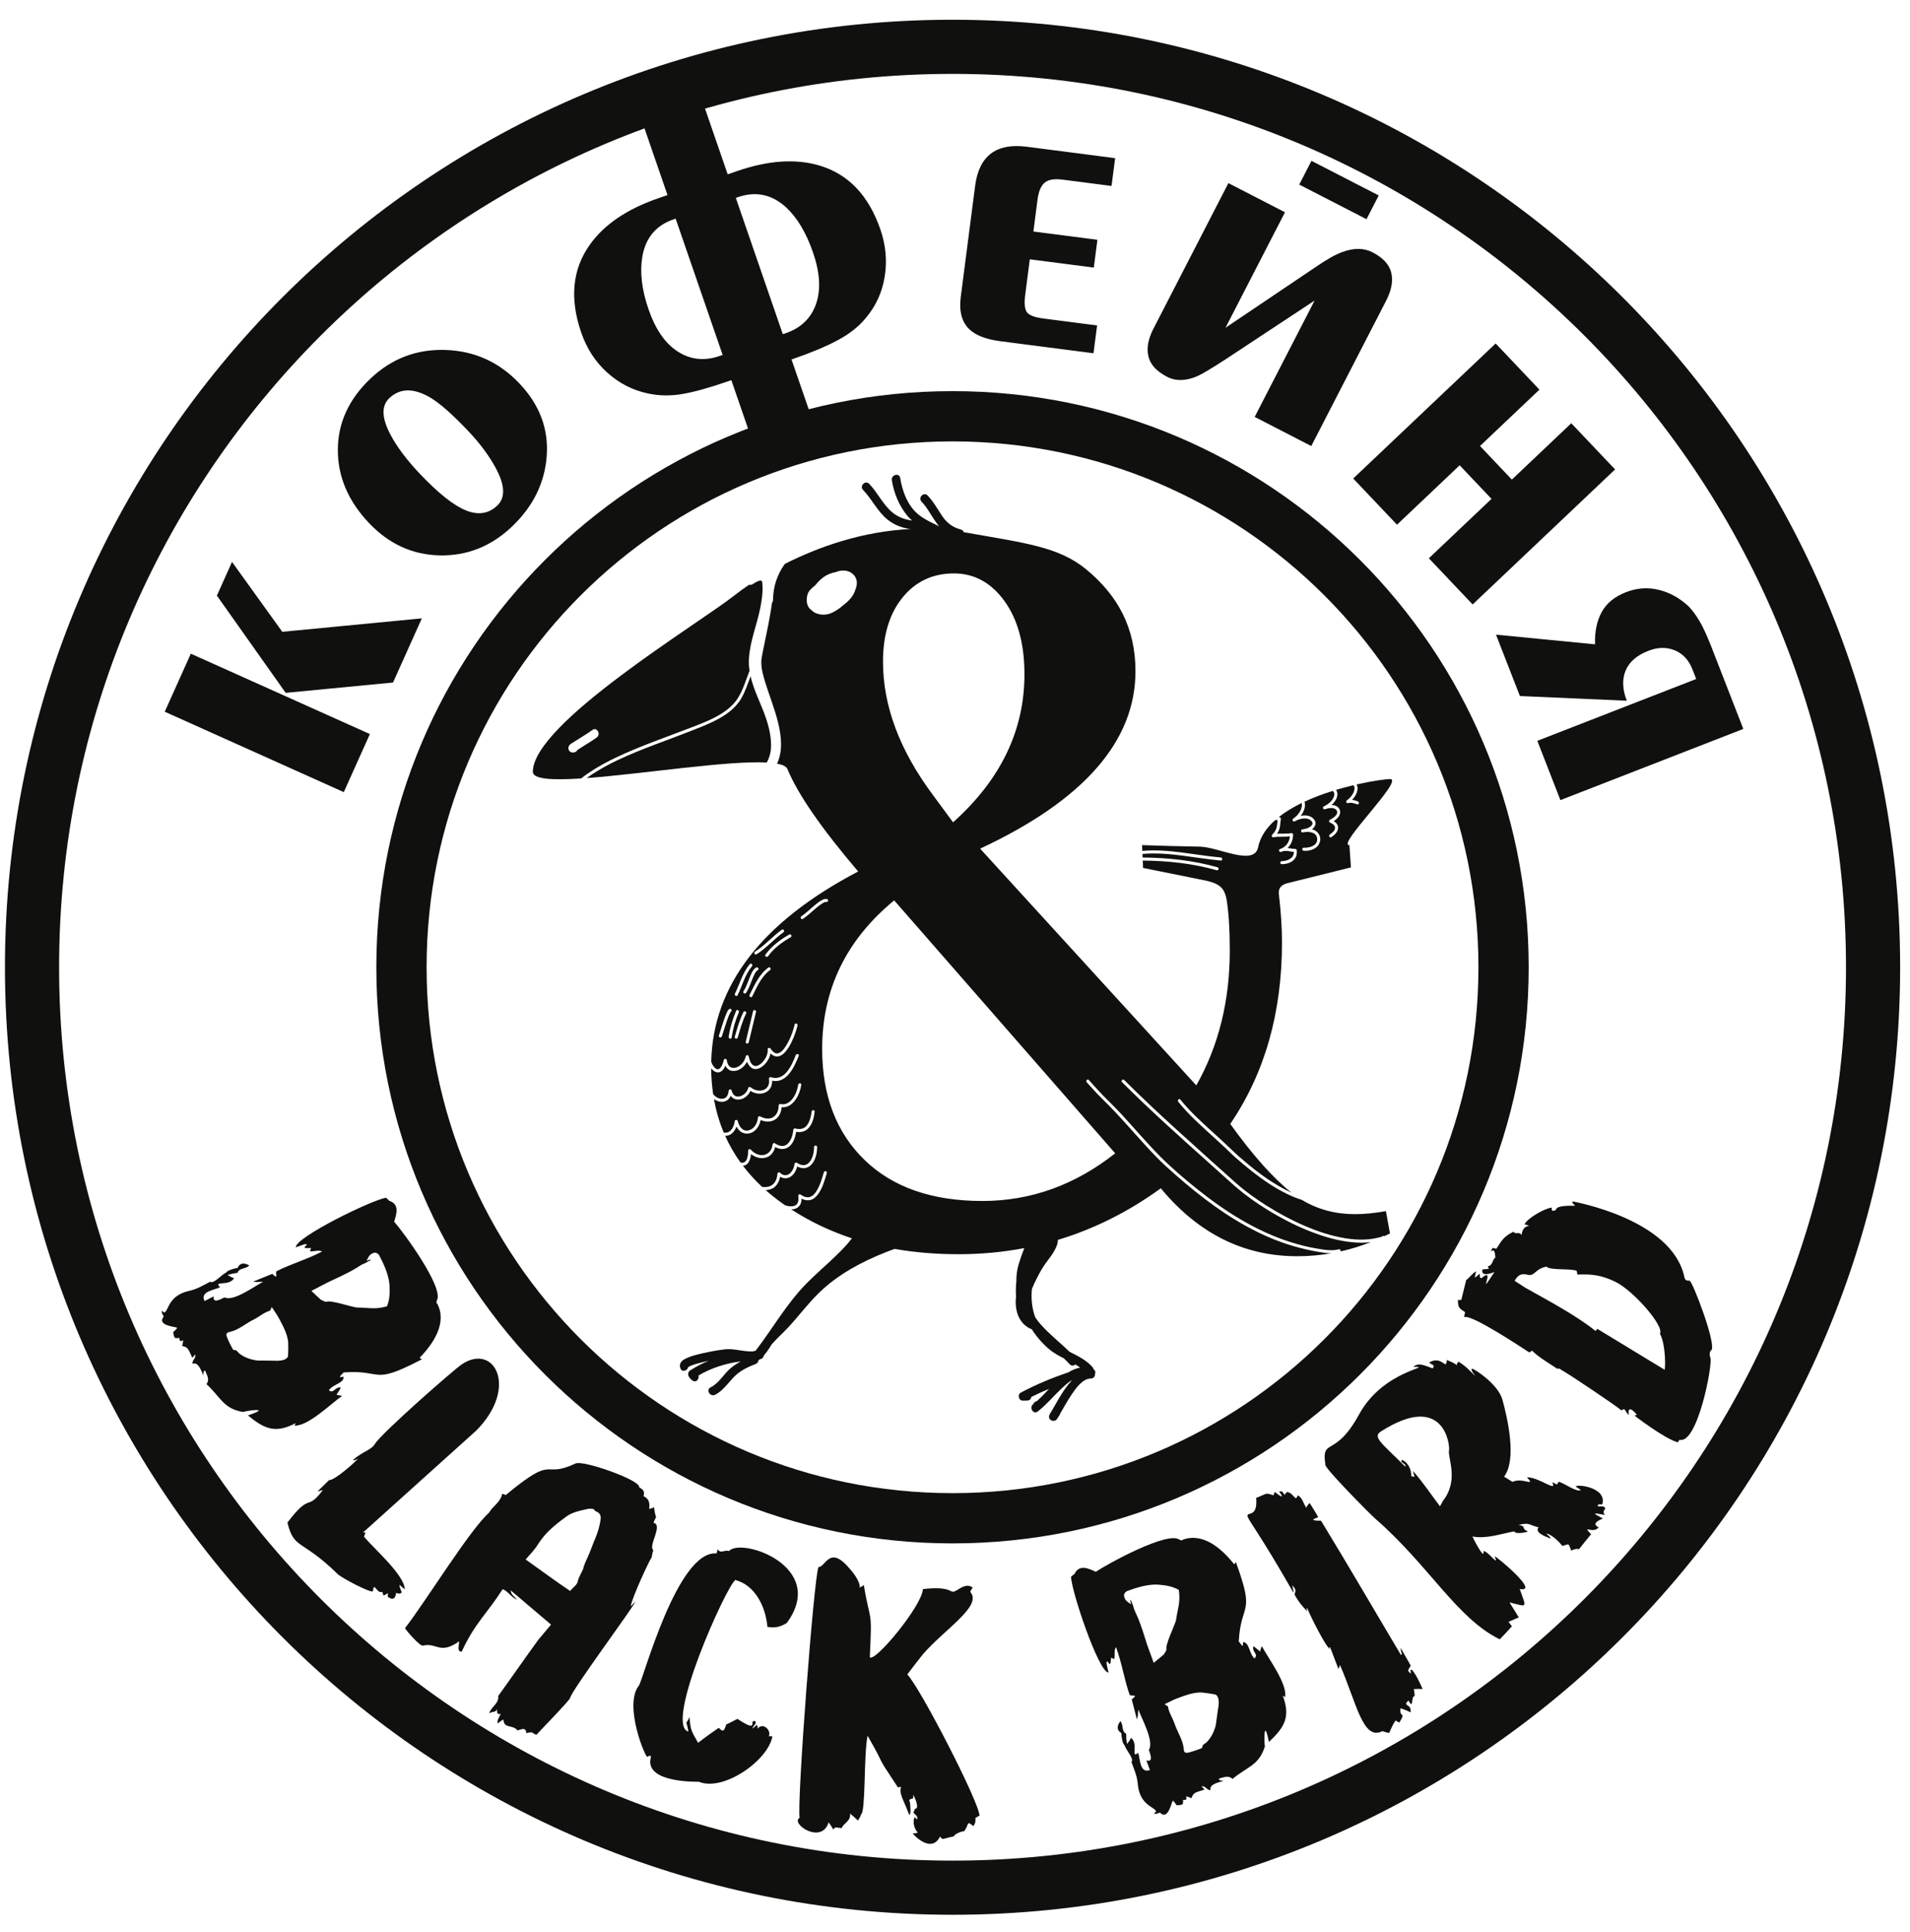<?xml version="1.0" encoding="UTF-8"?> <svg xmlns="http://www.w3.org/2000/svg" width="86" height="87" viewBox="0 0 86 87" fill="none"><path fill-rule="evenodd" clip-rule="evenodd" d="M42.889 0.889C66.453 0.889 85.556 19.991 85.556 43.555C85.556 67.12 66.453 86.222 42.889 86.222C19.325 86.222 0.223 67.12 0.223 43.555C0.223 19.991 19.325 0.889 42.889 0.889ZM42.889 3.327C65.107 3.327 83.118 21.338 83.118 43.555C83.118 65.773 65.107 83.784 42.889 83.784C20.672 83.784 2.661 65.773 2.661 43.555C2.661 21.338 20.672 3.327 42.889 3.327Z" fill="#10110E"></path><path fill-rule="evenodd" clip-rule="evenodd" d="M42.888 17.613C57.216 17.613 68.831 29.228 68.831 43.556C68.831 57.884 57.216 69.499 42.888 69.499C28.56 69.499 16.945 57.884 16.945 43.556C16.945 29.228 28.56 17.613 42.888 17.613ZM42.888 19.876C55.966 19.876 66.568 30.478 66.568 43.556C66.568 56.634 55.966 67.236 42.888 67.236C29.81 67.236 19.208 56.634 19.208 43.556C19.208 30.478 29.81 19.876 42.888 19.876Z" fill="#10110E"></path><path fill-rule="evenodd" clip-rule="evenodd" d="M16.654 33.055L15.48 35.67L7.418 32.049L8.592 29.435L16.654 33.055ZM17.697 30.734L12.863 31.199L9.766 26.821L10.447 25.303L12.71 28.45L18.994 27.845L17.697 30.734ZM16.612 23.549C15.675 22.559 15.208 21.46 15.212 20.251C15.216 19.041 15.707 17.972 16.686 17.044C17.637 16.143 18.763 15.714 20.066 15.759C21.369 15.803 22.476 16.305 23.386 17.265C24.296 18.225 24.706 19.313 24.617 20.53C24.528 21.746 24.003 22.81 23.044 23.72C22.113 24.602 21.033 25.032 19.805 25.009C18.578 24.985 17.513 24.499 16.612 23.549ZM18.911 21.342C19.738 22.214 20.428 22.762 20.979 22.984C21.531 23.207 22.001 23.134 22.389 22.767C22.767 22.408 22.739 21.836 22.307 21.049C22.009 20.503 21.603 19.958 21.088 19.415C20.381 18.668 19.813 18.167 19.385 17.91C18.631 17.464 18.012 17.471 17.527 17.931C17.169 18.271 17.183 18.81 17.569 19.548C17.857 20.104 18.304 20.702 18.911 21.342ZM36.887 19.805L34.178 20.739L32.93 17.12L32.816 17.159C31.957 17.456 31.261 17.65 30.728 17.742C30.194 17.834 29.675 17.826 29.172 17.717C28.486 17.572 27.876 17.259 27.343 16.779C26.81 16.298 26.419 15.698 26.171 14.978C25.644 13.45 25.77 12.134 26.549 11.032C27.194 10.117 28.224 9.416 29.639 8.928L30.055 8.784L28.795 5.128L31.504 4.193L32.765 7.85L33.182 7.706C34.596 7.218 35.84 7.136 36.912 7.459C38.205 7.847 39.114 8.805 39.641 10.333C39.885 11.04 39.95 11.749 39.834 12.46C39.719 13.172 39.43 13.798 38.967 14.339C38.658 14.714 38.241 15.042 37.715 15.322C37.19 15.602 36.536 15.877 35.753 16.147L35.639 16.186L36.887 19.805ZM33.131 8.911L35.247 15.049L35.38 15.004C36.062 14.768 36.516 14.333 36.741 13.693C36.967 13.057 36.922 12.281 36.607 11.369C36.301 10.482 35.899 9.808 35.399 9.341C34.758 8.753 34.034 8.599 33.225 8.878L33.131 8.911ZM32.538 15.983L30.421 9.845L30.327 9.878C29.531 10.152 29.061 10.717 28.919 11.575C28.805 12.268 28.898 13.049 29.199 13.923C29.514 14.836 29.956 15.475 30.526 15.836C31.097 16.201 31.723 16.264 32.405 16.029L32.538 15.983ZM46.993 14.344L49.398 14.655L49.236 15.907L45.042 15.365C44.393 15.281 43.925 15.099 43.638 14.82C43.303 14.493 43.177 14.009 43.259 13.373L43.906 8.371C44.081 7.016 44.857 6.43 46.235 6.608L50.21 7.122L50.048 8.374L47.842 8.089C47.471 8.041 47.203 8.087 47.036 8.227C46.87 8.367 46.763 8.623 46.715 8.994L46.53 10.425L49.412 10.797L49.25 12.049L46.368 11.677L46.161 13.28C46.111 13.668 46.138 13.927 46.241 14.065C46.345 14.2 46.596 14.293 46.993 14.344ZM56.494 18.773L59.191 13.535L55.162 16.194C54.554 16.587 54.142 16.834 53.925 16.933C53.403 17.159 52.946 17.172 52.554 16.97C52.078 16.725 51.797 16.419 51.709 16.05C51.62 15.682 51.695 15.266 51.934 14.803L55.31 8.246L57.858 9.558L55.179 14.76L59.218 12.039C59.73 11.686 60.133 11.458 60.427 11.354C60.949 11.157 61.406 11.159 61.798 11.361C62.273 11.606 62.555 11.912 62.643 12.281C62.731 12.649 62.656 13.065 62.418 13.529L59.042 20.085L56.494 18.773ZM61.529 9.87L58.5 8.311L59.05 7.242L62.079 8.801L61.529 9.87ZM62.902 23.627L60.93 21.547L67.344 15.467L69.315 17.546L66.639 20.083L68.073 21.596L70.749 19.059L72.721 21.138L66.307 27.219L64.336 25.139L67.157 22.464L65.723 20.952L62.902 23.627ZM70.259 36.029L69.22 33.359L76.373 30.575L76.206 30.146C76.041 29.722 75.775 29.435 75.408 29.284C75.041 29.133 74.646 29.14 74.222 29.305C73.7 29.508 73.357 29.806 73.194 30.199C73.032 30.592 73.05 31.044 73.249 31.554L68.435 31.342L67.359 28.578L71.819 29.014C71.8 28.448 71.899 27.965 72.116 27.565C72.336 27.164 72.7 26.865 73.21 26.666C73.699 26.476 74.187 26.44 74.677 26.558C75.167 26.675 75.617 26.92 76.02 27.293C76.185 27.458 76.349 27.678 76.513 27.951C76.677 28.224 76.86 28.622 77.064 29.145L78.495 32.824L70.259 36.029Z" fill="#10110E"></path><path fill-rule="evenodd" clip-rule="evenodd" d="M34.473 32.294C34.258 31.677 33.941 31.085 33.795 30.453C33.667 30.793 33.556 31.14 33.372 31.455C33.101 31.921 32.635 32.233 32.161 32.468C31.852 32.622 31.531 32.749 31.21 32.874C30.937 32.98 30.665 33.087 30.391 33.19C29.815 33.407 29.236 33.617 28.667 33.851C28.067 34.098 27.473 34.368 26.917 34.705C26.746 34.807 26.577 34.917 26.414 35.037C28.938 34.849 32.765 34.241 34.524 34.336C34.527 34.331 34.53 34.327 34.533 34.322C34.638 34.129 34.701 33.913 34.714 33.693C34.74 33.214 34.629 32.744 34.473 32.294Z" fill="#10110E"></path><path fill-rule="evenodd" clip-rule="evenodd" d="M26.477 34.824C26.889 34.54 27.331 34.302 27.784 34.089C28.902 33.562 30.079 33.166 31.23 32.719C31.855 32.476 32.529 32.213 33.003 31.719C33.401 31.304 33.538 30.733 33.748 30.205C33.721 30.026 33.711 29.842 33.722 29.654C33.769 28.874 34.078 28.148 34.229 27.388C34.295 27.054 34.352 26.709 34.332 26.368C34.329 26.317 34.325 26.252 34.314 26.185C34.303 26.169 34.29 26.156 34.279 26.151C34.266 26.144 34.285 26.144 34.243 26.145C34.201 26.146 34.218 26.142 34.161 26.16C34.064 26.192 33.976 26.247 33.89 26.304C33.835 26.341 33.78 26.345 33.734 26.328C33.487 26.494 33.269 26.654 33.082 26.801C31.422 28.11 23.992 32.578 23.992 34.755C23.992 35.093 24.884 35.137 26.169 35.053C26.269 34.973 26.372 34.897 26.477 34.824ZM25.888 33.87C25.703 33.941 25.531 33.788 25.614 33.596C25.651 33.51 25.779 33.45 25.853 33.402C26.125 33.224 26.412 33.063 26.674 32.87C26.876 32.721 27.07 33.06 26.87 33.207C26.693 33.337 26.502 33.45 26.316 33.568C26.219 33.629 26.121 33.691 26.025 33.755C26.016 33.761 26.006 33.767 25.997 33.774C25.976 33.815 25.94 33.85 25.888 33.87Z" fill="#10110E"></path><path fill-rule="evenodd" clip-rule="evenodd" d="M61.01 54.673C60.125 54.673 59.33 54.46 58.623 54.033C58.386 53.959 58.154 53.862 57.931 53.753C57.384 53.484 56.878 53.139 56.398 52.764C56.118 52.546 55.847 52.317 55.582 52.081C55.442 51.957 55.312 51.821 55.176 51.693C55.03 51.556 54.882 51.421 54.734 51.286C54.15 50.754 53.547 50.229 53.05 49.61C52.995 49.542 53.092 49.444 53.147 49.513C53.536 49.998 53.993 50.424 54.451 50.843C54.684 51.056 54.92 51.268 55.152 51.483C55.364 51.68 55.567 51.886 55.785 52.077C56.341 52.564 56.925 53.028 57.565 53.4C57.754 53.51 57.95 53.614 58.151 53.706C58.145 53.701 58.139 53.696 58.133 53.692C57.312 53.037 56.399 52.01 55.394 50.61C56.947 48.328 57.723 45.604 57.723 42.438C57.723 41.784 57.677 41.069 57.586 40.293C57.54 40.019 57.669 39.844 57.974 39.768L60.827 39.06L60.759 38.056C60.15 38.087 63.262 35.065 62.585 35.08C62.381 35.085 61.802 35.16 61.081 35.325C61.119 35.39 61.132 35.466 61.123 35.544C61.104 35.722 61.005 35.886 60.878 36.018C60.969 36.028 61.06 36.055 61.14 36.087C61.221 36.119 61.186 36.252 61.103 36.219C60.983 36.172 60.829 36.126 60.7 36.164C60.621 36.188 60.587 36.082 60.647 36.039C60.801 35.927 60.947 35.752 60.983 35.561C60.994 35.498 60.994 35.42 60.946 35.37C60.943 35.367 60.939 35.363 60.935 35.359C60.688 35.419 60.426 35.488 60.158 35.568C60.214 35.65 60.23 35.747 60.209 35.846C60.176 36.003 60.077 36.142 59.953 36.251C60.104 36.255 60.249 36.303 60.313 36.444C60.416 36.667 60.237 36.856 60.054 36.975C60.165 37.045 60.261 37.15 60.249 37.287C60.233 37.469 60.09 37.599 59.947 37.696C59.874 37.746 59.805 37.627 59.878 37.578C59.969 37.515 60.108 37.411 60.112 37.287C60.116 37.155 59.983 37.083 59.878 37.037C59.831 37.016 59.835 36.94 59.878 36.918C59.998 36.857 60.301 36.675 60.185 36.495C60.078 36.329 59.806 36.386 59.656 36.439C59.583 36.465 59.532 36.346 59.603 36.314C59.798 36.225 60.011 36.058 60.069 35.842C60.097 35.739 60.068 35.665 60.01 35.614C59.583 35.748 59.146 35.909 58.734 36.101C58.759 36.169 58.764 36.247 58.754 36.324C58.731 36.478 58.661 36.618 58.564 36.739C58.792 36.693 59.037 36.719 59.178 36.912C59.255 37.017 59.246 37.15 59.167 37.251C59.14 37.286 59.107 37.316 59.071 37.341C59.124 37.355 59.175 37.375 59.222 37.404C59.35 37.483 59.439 37.615 59.446 37.767C59.452 37.916 59.382 38.065 59.265 38.157C59.105 38.283 58.904 38.321 58.704 38.31C58.616 38.306 58.615 38.168 58.704 38.173C58.953 38.186 59.33 38.087 59.308 37.767C59.288 37.48 58.962 37.436 58.728 37.472C58.708 37.476 58.687 37.48 58.667 37.483C58.581 37.498 58.543 37.371 58.63 37.351C58.661 37.344 58.693 37.338 58.725 37.333C58.848 37.307 58.979 37.264 59.058 37.17C59.108 37.11 59.11 37.039 59.059 36.981C58.869 36.768 58.511 36.863 58.299 36.982C58.221 37.026 58.157 36.913 58.229 36.863C58.408 36.742 58.565 36.557 58.611 36.341C58.623 36.286 58.628 36.216 58.612 36.159C58.233 36.343 57.879 36.554 57.578 36.793C57.593 36.795 57.608 36.798 57.623 36.801C57.662 36.81 57.677 36.85 57.671 36.886C57.648 37.027 57.649 37.175 57.61 37.313C57.586 37.398 57.547 37.474 57.498 37.544C57.71 37.529 57.926 37.555 58.136 37.516C58.179 37.508 58.223 37.535 58.223 37.582C58.221 37.822 58.133 38.034 57.974 38.185C57.975 38.185 57.976 38.185 57.977 38.185C58.091 38.199 58.204 38.226 58.319 38.228C58.347 38.228 58.381 38.248 58.385 38.278C58.411 38.45 58.367 38.627 58.23 38.743C58.086 38.866 57.901 38.913 57.715 38.915C57.626 38.916 57.626 38.778 57.715 38.777C57.969 38.775 58.268 38.647 58.257 38.361C58.086 38.345 57.909 38.285 57.744 38.337C57.722 38.346 57.7 38.355 57.678 38.363C57.605 38.388 57.554 38.27 57.625 38.237C57.647 38.227 57.669 38.218 57.691 38.211C57.921 38.112 58.055 37.907 58.081 37.662C57.966 37.676 57.849 37.678 57.733 37.678C57.605 37.678 57.474 37.674 57.348 37.703C57.282 37.719 57.232 37.639 57.281 37.588C57.382 37.486 57.461 37.374 57.488 37.232C57.508 37.131 57.515 37.028 57.528 36.925C57.488 36.922 57.449 36.925 57.412 36.933C57.023 37.279 56.744 37.682 56.65 38.147C56.472 39.027 54.873 38.139 54.014 38.124C53.154 38.109 52.29 38.087 51.423 38.056L51.434 38.316C52.62 38.212 53.79 38.509 54.967 38.612C55.054 38.62 55.055 38.758 54.967 38.75C53.792 38.646 52.623 38.351 51.44 38.453L51.447 38.613C52.586 38.624 53.723 38.742 54.82 39.054C54.905 39.079 54.869 39.211 54.784 39.187C53.699 38.879 52.578 38.762 51.454 38.751L51.468 39.083L54.299 39.654C54.588 39.714 54.805 39.806 54.949 39.928C55.094 40.05 55.189 40.255 55.235 40.544C55.326 41.123 55.372 41.875 55.372 42.804C55.372 45.071 54.87 47.095 53.865 48.875L44.132 38.215C48.794 36.039 51.126 33.376 51.126 30.226C51.126 28.279 50.335 26.814 48.907 25.638C47.666 24.616 46.152 24.453 43.436 23.972C43.422 23.97 43.408 23.967 43.394 23.965C43.378 23.91 43.336 23.862 43.262 23.843C42.891 23.747 42.631 23.546 42.419 23.231C42.208 22.917 42.032 22.59 41.769 22.314C41.595 22.131 41.32 22.407 41.493 22.589C41.764 22.873 41.932 23.223 42.159 23.538C42.201 23.596 42.245 23.651 42.291 23.702C41.904 23.51 41.5 23.339 41.2 23.029C40.816 22.631 40.62 22.057 40.532 21.522C40.492 21.274 40.116 21.38 40.156 21.626C40.252 22.206 40.476 22.764 40.85 23.221C40.917 23.302 40.991 23.375 41.069 23.441C40.754 23.397 40.459 23.296 40.206 23.095C39.762 22.744 39.527 22.191 39.137 21.787C38.962 21.606 38.686 21.882 38.861 22.063C39.267 22.483 39.509 23.038 39.972 23.405C40.244 23.62 40.558 23.75 40.898 23.808C40.93 23.813 40.962 23.818 40.993 23.822C38.834 23.927 36.859 24.622 35.341 25.391C35.002 25.847 34.812 26.411 34.806 27.014C34.806 27.066 34.789 27.107 34.762 27.138C34.739 27.314 34.709 27.486 34.682 27.646C34.589 28.21 34.458 28.766 34.35 29.327C34.314 29.513 34.278 29.657 34.278 29.831C34.279 30.131 34.366 30.432 34.453 30.717C34.788 31.817 35.499 33.289 34.988 34.387C35.243 34.435 35.407 34.514 35.456 34.632C35.92 35.758 36.981 37.295 38.64 39.243C34.312 41.511 32.106 44.366 32.023 47.806C32.056 47.912 32.109 48.01 32.187 48.084C32.419 48.303 32.548 47.91 32.59 47.73C32.604 47.667 32.711 47.662 32.722 47.73C32.741 47.846 32.779 47.985 32.888 48.05C32.968 48.097 33.062 48.097 33.149 48.069C33.37 47.995 33.532 47.788 33.579 47.565C33.593 47.499 33.697 47.5 33.711 47.565C33.742 47.709 33.792 47.914 33.939 47.985C34.037 48.032 34.146 47.982 34.227 47.923C34.422 47.78 34.59 47.503 34.566 47.254C34.558 47.18 34.659 47.168 34.694 47.219C34.771 47.333 34.895 47.475 35.049 47.426C35.193 47.381 35.298 47.239 35.375 47.118C35.565 46.823 35.7 46.478 35.777 46.136C35.796 46.05 35.929 46.087 35.909 46.173C35.868 46.356 35.806 46.536 35.735 46.71C35.654 46.908 35.561 47.106 35.431 47.277C35.329 47.412 35.198 47.551 35.021 47.571C34.891 47.586 34.782 47.522 34.694 47.435C34.647 47.688 34.465 47.943 34.259 48.067C34.139 48.139 33.988 48.172 33.861 48.099C33.751 48.035 33.683 47.925 33.637 47.806C33.537 48 33.361 48.162 33.152 48.211C33.034 48.238 32.9 48.231 32.8 48.156C32.738 48.109 32.692 48.051 32.658 47.986C32.617 48.094 32.556 48.196 32.459 48.252C32.345 48.316 32.22 48.288 32.122 48.209C32.084 48.178 32.051 48.143 32.021 48.104C32.025 48.504 32.055 48.892 32.11 49.266C32.172 49.351 32.258 49.418 32.36 49.453C32.453 49.484 32.562 49.495 32.65 49.441C32.759 49.374 32.797 49.243 32.807 49.122C32.813 49.049 32.925 49.024 32.942 49.104C32.981 49.287 33.112 49.419 33.309 49.369C33.492 49.322 33.641 49.176 33.689 48.994C33.703 48.941 33.765 48.932 33.804 48.964C33.958 49.093 34.184 49.152 34.377 49.081C34.586 49.005 34.658 48.798 34.623 48.591C34.615 48.543 34.653 48.489 34.707 48.506C35.336 48.709 35.646 47.974 35.832 47.51C35.864 47.429 35.997 47.465 35.964 47.547C35.759 48.059 35.42 48.798 34.766 48.664C34.773 48.896 34.672 49.112 34.438 49.204C34.222 49.289 33.98 49.245 33.789 49.122C33.706 49.312 33.528 49.471 33.321 49.507C33.139 49.538 32.989 49.472 32.897 49.343C32.863 49.428 32.81 49.504 32.728 49.554C32.611 49.627 32.462 49.633 32.334 49.589C32.265 49.565 32.203 49.532 32.147 49.491C32.241 50.019 32.387 50.521 32.586 50.997C32.607 51.001 32.629 51.004 32.653 51.005C32.932 51.011 33.051 50.709 33.084 50.478C33.094 50.409 33.203 50.415 33.217 50.478C33.268 50.708 33.433 50.968 33.707 50.901C33.964 50.838 34.105 50.579 34.126 50.331C34.13 50.279 34.181 50.245 34.229 50.272C34.408 50.369 34.636 50.419 34.819 50.302C34.995 50.189 35.058 49.981 35.06 49.782C35.061 49.735 35.103 49.706 35.147 49.715C35.613 49.812 35.89 49.222 35.939 48.847C35.951 48.761 36.088 48.76 36.077 48.847C36.018 49.294 35.712 49.901 35.194 49.86C35.175 50.085 35.081 50.314 34.876 50.428C34.676 50.54 34.45 50.52 34.249 50.434C34.194 50.71 34.016 50.989 33.721 51.038C33.461 51.082 33.269 50.936 33.162 50.729C33.077 50.954 32.907 51.159 32.649 51.142C32.837 51.564 33.068 51.964 33.34 52.343C33.348 52.345 33.355 52.347 33.362 52.349C33.655 52.417 33.685 52.013 33.686 51.815C33.687 51.758 33.763 51.72 33.804 51.766C33.952 51.932 34.181 52.056 34.41 52.003C34.634 51.951 34.763 51.762 34.785 51.54C34.79 51.493 34.842 51.449 34.889 51.481C35.071 51.605 35.301 51.673 35.474 51.496C35.632 51.336 35.697 51.098 35.719 50.881C35.724 50.837 35.76 50.801 35.806 50.814C36.007 50.872 36.213 50.841 36.341 50.663C36.467 50.487 36.52 50.268 36.544 50.056C36.554 49.969 36.691 49.968 36.681 50.056C36.653 50.305 36.594 50.573 36.43 50.77C36.279 50.951 36.066 51.006 35.846 50.965C35.811 51.205 35.729 51.469 35.538 51.624C35.341 51.784 35.11 51.763 34.904 51.651C34.849 51.883 34.695 52.084 34.446 52.135C34.218 52.182 33.992 52.109 33.816 51.967C33.791 52.207 33.701 52.478 33.451 52.493C33.705 52.827 33.993 53.144 34.314 53.444C34.413 53.459 34.514 53.459 34.61 53.433C34.877 53.363 34.985 53.116 35.005 52.859C35.01 52.8 35.077 52.767 35.122 52.81C35.243 52.927 35.399 52.964 35.54 52.859C35.684 52.752 35.753 52.572 35.777 52.401C35.783 52.357 35.844 52.339 35.878 52.36C35.981 52.424 36.112 52.488 36.237 52.461C36.331 52.441 36.411 52.385 36.468 52.307C36.603 52.12 36.653 51.878 36.654 51.65C36.654 51.562 36.792 51.561 36.791 51.65C36.79 51.916 36.728 52.218 36.549 52.424C36.466 52.519 36.356 52.587 36.229 52.601C36.111 52.613 35.997 52.579 35.893 52.526C35.849 52.712 35.748 52.898 35.583 52.996C35.428 53.087 35.265 53.072 35.126 52.986C35.077 53.248 34.937 53.489 34.659 53.562C34.598 53.578 34.536 53.587 34.473 53.589C34.711 53.799 34.965 54.001 35.237 54.194C35.274 54.22 35.312 54.246 35.349 54.272C35.454 54.309 35.563 54.327 35.67 54.318C35.753 54.311 35.845 54.28 35.893 54.207C35.959 54.107 35.959 53.981 35.942 53.866C35.934 53.813 35.987 53.751 36.043 53.789C36.164 53.871 36.316 53.947 36.465 53.9C36.592 53.861 36.686 53.756 36.755 53.648C36.923 53.387 37.008 53.081 37.096 52.786C37.121 52.701 37.254 52.737 37.228 52.822C37.13 53.151 37.036 53.507 36.826 53.786C36.738 53.903 36.617 54.014 36.467 54.041C36.333 54.066 36.205 54.034 36.087 53.975C36.09 54.078 36.074 54.181 36.018 54.267C35.953 54.365 35.851 54.43 35.734 54.448C35.698 54.453 35.661 54.456 35.624 54.456C36.463 55.002 37.375 55.436 38.359 55.761C38.134 56.062 37.863 56.332 37.592 56.592C37.16 57.007 36.702 57.395 36.284 57.824C35.408 58.724 34.788 59.825 34.028 60.816C33.922 60.867 33.8 60.858 33.664 60.848C33.316 60.822 32.979 60.721 32.628 60.762C32.308 60.799 31.991 60.859 31.677 60.929C31.387 60.993 31.078 61.064 30.815 61.209C30.653 61.298 30.565 61.447 30.641 61.626C30.719 61.811 30.949 61.72 30.989 61.559C30.99 61.559 30.991 61.558 30.993 61.557C31.031 61.532 31.073 61.513 31.115 61.496C31.264 61.435 31.42 61.394 31.576 61.354C31.687 61.325 31.8 61.3 31.913 61.276C31.624 61.393 31.345 61.535 31.079 61.707C30.985 61.768 30.961 61.875 31.009 61.974C31.051 62.057 31.106 62.109 31.179 62.164C31.339 62.285 31.494 62.095 31.451 61.937C32.038 61.593 32.682 61.391 33.35 61.304C33.202 61.387 33.059 61.48 32.929 61.583C32.599 61.846 32.383 62.283 31.998 62.471C31.771 62.58 31.969 62.917 32.195 62.807C32.56 62.63 32.8 62.247 33.082 61.969C33.332 61.722 33.692 61.543 34.02 61.423C34.103 61.392 34.144 61.325 34.151 61.254C34.175 61.244 34.199 61.227 34.221 61.2C34.279 61.202 34.337 61.172 34.37 61.099C34.385 61.068 34.4 61.038 34.416 61.008C34.455 60.965 34.491 60.92 34.524 60.875C34.604 60.767 34.675 60.652 34.746 60.538C34.984 60.262 35.265 60.017 35.51 59.752C35.975 59.248 36.382 58.698 36.875 58.217C37.311 57.792 37.804 57.435 38.33 57.13C38.341 57.126 38.352 57.121 38.363 57.114C38.458 57.059 38.554 57.005 38.65 56.951C39.175 56.672 39.726 56.439 40.279 56.238C41.187 56.397 42.146 56.477 43.157 56.477C44.173 56.477 45.16 56.385 46.119 56.202C46.03 56.434 45.948 56.669 45.874 56.905C45.791 57.17 45.759 57.434 45.763 57.697C45.739 57.924 45.732 58.155 45.749 58.382C45.675 58.991 45.861 59.621 46.461 59.862C46.669 60.189 46.924 60.484 47.234 60.75C47.432 60.92 47.666 61.046 47.903 61.167C47.992 61.253 48.079 61.34 48.162 61.431C48.243 61.521 48.349 61.503 48.419 61.441C48.493 61.485 48.566 61.532 48.636 61.584C48.451 61.616 48.274 61.694 48.106 61.796C47.37 62.045 46.653 62.343 45.964 62.709C45.794 62.799 45.87 63.081 46.062 63.072C46.126 63.07 46.189 63.069 46.252 63.068C46.364 63.066 46.426 62.989 46.438 62.903C46.702 62.772 46.969 62.651 47.239 62.538C47.059 62.728 46.881 62.922 46.685 63.093C46.635 63.1 46.586 63.128 46.552 63.184C46.543 63.198 46.533 63.211 46.524 63.225C46.328 63.374 46.517 63.712 46.721 63.562C46.741 63.547 46.759 63.532 46.777 63.517C47.145 63.223 47.448 62.851 47.792 62.53C47.909 62.421 48.059 62.282 48.227 62.166C48.237 62.163 48.248 62.159 48.259 62.156C48.175 62.248 48.099 62.346 48.028 62.44C47.756 62.8 47.551 63.203 47.322 63.59C47.289 63.633 47.261 63.678 47.242 63.739C47.175 63.955 47.485 64.076 47.598 63.89C47.615 63.862 47.631 63.835 47.647 63.808C47.657 63.796 47.667 63.783 47.677 63.771C47.702 63.742 47.716 63.711 47.722 63.679C47.894 63.384 48.057 63.084 48.248 62.801C48.437 62.521 48.738 62.077 49.119 62.074C49.251 62.072 49.314 61.963 49.307 61.861C49.333 61.791 49.32 61.712 49.243 61.665C49.236 61.63 49.22 61.596 49.195 61.566C48.922 61.247 48.537 61.063 48.161 60.872C47.729 60.454 47.251 60.084 46.852 59.631C46.766 59.533 46.686 59.43 46.615 59.321C46.462 58.911 46.421 58.477 46.463 58.041C46.495 57.959 46.531 57.877 46.569 57.796C46.699 57.525 46.839 57.246 47.005 56.996C47.221 56.67 47.62 56.258 47.635 55.831C49.267 55.339 50.811 54.565 52.267 53.509C53.956 55.548 56.003 56.568 58.407 56.568C58.928 56.568 59.442 56.523 59.949 56.434C59.753 56.435 59.556 56.404 59.361 56.371C58.601 56.24 57.867 56.027 57.157 55.724C56.464 55.427 55.802 55.059 55.173 54.644C54.54 54.225 53.937 53.76 53.356 53.27C53.065 53.024 52.778 52.771 52.496 52.514C52.191 52.236 51.906 51.935 51.627 51.632C51.057 51.014 50.515 50.372 49.924 49.774C49.715 49.563 49.501 49.358 49.3 49.14C49.175 49.004 49.052 48.868 48.928 48.731C48.869 48.666 48.966 48.568 49.026 48.634C49.076 48.69 49.127 48.746 49.178 48.802C49.341 48.982 49.502 49.163 49.672 49.335C49.957 49.623 50.246 49.905 50.521 50.203C51.09 50.821 51.633 51.463 52.224 52.06C52.769 52.608 53.363 53.114 53.967 53.594C54.562 54.068 55.183 54.511 55.839 54.898C56.488 55.282 57.17 55.613 57.885 55.858C58.244 55.981 58.61 56.085 58.981 56.163C59.188 56.207 59.398 56.242 59.608 56.272C59.832 56.304 60.058 56.315 60.279 56.255C60.343 56.237 60.379 56.306 60.358 56.352C60.818 56.249 61.272 56.109 61.721 55.932C61.509 55.958 61.295 55.963 61.083 55.952C60.466 55.918 59.86 55.765 59.28 55.557C58.661 55.336 58.065 55.053 57.493 54.728C56.968 54.43 56.462 54.099 55.985 53.727C55.772 53.561 55.569 53.383 55.368 53.202C55.037 52.904 54.705 52.606 54.373 52.309C53.068 51.14 51.762 49.97 50.522 48.731C50.459 48.668 50.557 48.571 50.619 48.634C51.023 49.037 51.433 49.434 51.849 49.825C52.485 50.424 53.132 51.011 53.782 51.595C54.411 52.16 55.035 52.73 55.669 53.289C56.089 53.659 56.548 53.987 57.021 54.285C57.572 54.633 58.148 54.944 58.747 55.201C59.332 55.452 59.944 55.658 60.575 55.759C60.859 55.805 61.15 55.829 61.438 55.817C61.573 55.812 61.708 55.8 61.841 55.776C61.908 55.765 61.976 55.751 62.042 55.734C62.072 55.726 62.103 55.718 62.133 55.71C62.15 55.704 62.166 55.703 62.184 55.703C62.216 55.702 62.21 55.691 62.207 55.717C62.215 55.652 62.294 55.635 62.328 55.667C62.414 55.626 62.499 55.584 62.585 55.541L62.402 54.536C61.9 54.628 61.436 54.673 61.01 54.673ZM38.514 26.553C38.437 26.828 38.223 27.064 37.973 27.247C37.794 27.408 37.591 27.548 37.369 27.629C37.182 27.696 36.936 27.698 36.741 27.611C36.671 27.586 36.608 27.546 36.556 27.487C36.32 27.34 36.288 27.056 36.354 26.787C36.393 26.625 36.544 26.48 36.701 26.362C36.847 26.173 37.023 26.015 37.177 25.926C37.301 25.853 37.455 25.795 37.614 25.766C37.747 25.713 37.886 25.682 38.022 25.692C38.3 25.713 38.546 25.899 38.577 26.19C38.59 26.314 38.563 26.436 38.514 26.553ZM33.995 42.853C34.438 42.574 34.781 42.169 35.204 41.864C35.276 41.812 35.344 41.931 35.273 41.983C34.85 42.288 34.508 42.692 34.064 42.972C33.989 43.019 33.92 42.9 33.995 42.853ZM34.119 43.686C34.054 43.721 34.013 43.791 33.979 43.855C33.933 43.943 33.895 44.036 33.859 44.129C33.782 44.325 33.71 44.528 33.594 44.706C33.546 44.779 33.427 44.711 33.476 44.636C33.603 44.442 33.673 44.218 33.761 44.005C33.824 43.853 33.895 43.651 34.05 43.568C34.128 43.526 34.197 43.644 34.119 43.686ZM33.091 44.746C33.313 44.298 33.433 43.802 33.761 43.413C33.819 43.346 33.915 43.443 33.858 43.511C33.54 43.888 33.425 44.381 33.21 44.816C33.17 44.895 33.052 44.825 33.091 44.746ZM32.711 46.02C32.638 46.235 32.574 46.453 32.502 46.667C32.474 46.751 32.342 46.715 32.37 46.631C32.449 46.394 32.519 46.154 32.601 45.918C32.639 45.809 32.678 45.7 32.727 45.595C32.753 45.539 32.784 45.468 32.841 45.436C32.918 45.392 32.987 45.511 32.91 45.555C32.916 45.551 32.902 45.562 32.902 45.562C32.894 45.573 32.887 45.585 32.88 45.597C32.859 45.634 32.841 45.672 32.825 45.711C32.782 45.812 32.746 45.916 32.711 46.02ZM32.942 46.722C32.929 46.81 32.797 46.773 32.809 46.686C32.868 46.282 32.986 45.891 33.146 45.516C33.181 45.434 33.299 45.504 33.265 45.585C33.11 45.949 32.999 46.331 32.942 46.722ZM33.217 46.722C33.192 46.808 33.06 46.771 33.084 46.686C33.193 46.307 33.3 45.925 33.476 45.571C33.515 45.491 33.634 45.561 33.594 45.64C33.425 45.983 33.322 46.355 33.217 46.722ZM34.041 45.569C33.927 46.026 33.825 46.485 33.711 46.942C33.69 47.028 33.557 46.992 33.579 46.906C33.693 46.449 33.794 45.989 33.908 45.532C33.93 45.446 34.062 45.483 34.041 45.569ZM34.669 43.686C34.277 43.971 34.078 44.451 33.869 44.87C33.83 44.95 33.711 44.88 33.751 44.801C33.973 44.356 34.185 43.869 34.599 43.568C34.671 43.515 34.74 43.635 34.669 43.686ZM35.603 42.202C35.216 42.425 34.847 42.692 34.584 43.057C34.532 43.128 34.413 43.06 34.465 42.988C34.743 42.602 35.125 42.318 35.534 42.084C35.611 42.04 35.68 42.158 35.603 42.202ZM40.639 26.905C41.226 26.183 41.997 25.821 42.952 25.821C43.868 25.821 44.627 26.236 45.227 27.065C45.826 27.895 46.127 28.994 46.127 30.363C46.127 32.889 45.056 35.111 42.913 37.029L42.004 35.796C40.507 33.787 39.758 31.786 39.758 29.793C39.758 28.591 40.052 27.628 40.639 26.905ZM36.716 40.914C36.531 41.071 36.354 41.242 36.153 41.378C36.079 41.428 36.01 41.309 36.083 41.26C36.304 41.11 36.494 40.917 36.701 40.749C36.793 40.674 36.888 40.596 36.993 40.54C37.067 40.5 37.149 40.465 37.235 40.483C37.322 40.502 37.285 40.634 37.199 40.616C37.143 40.604 37.056 40.66 37.004 40.693C36.902 40.759 36.808 40.836 36.716 40.914ZM50.213 51.934C48.402 53.364 46.408 54.08 44.232 54.08C41.965 54.08 40.196 53.463 38.925 52.231C37.655 50.998 37.019 49.332 37.019 47.232C37.019 44.554 38.1 42.324 40.261 40.544L50.213 51.934Z" fill="#10110E"></path><path fill-rule="evenodd" clip-rule="evenodd" d="M12.144 59.025C11.899 59.092 11.695 59.278 11.459 59.401C11.072 59.582 10.767 59.881 10.356 59.975C10.189 60.001 10.166 60.073 10.225 60.223C10.282 60.373 10.364 60.531 10.438 60.673C10.455 60.704 10.495 60.783 10.52 60.791C10.654 60.781 10.695 60.859 10.752 60.93C10.994 61.125 11.289 61.231 11.608 61.266C11.91 61.269 12.188 61.265 12.514 61.276C12.593 61.275 12.704 61.257 12.791 61.232C12.886 61.182 12.965 61.141 12.971 61.038C12.984 60.831 12.98 60.633 12.977 60.434C12.931 60.037 12.735 59.699 12.563 59.368C12.481 59.21 12.359 59.053 12.237 58.856C12.199 58.937 12.176 59.008 12.144 59.025ZM14.449 58.527C14.529 58.566 14.641 58.628 14.697 58.619C14.901 58.535 15.764 58.835 16.052 58.876C16.59 58.88 16.882 58.98 17.426 58.822C17.563 58.47 17.55 58.176 17.537 57.843C17.49 57.367 17.285 56.933 17.072 56.523C16.998 56.421 16.894 56.375 16.784 56.432C16.618 56.498 16.573 56.642 16.503 56.778C16.614 56.721 16.911 56.635 16.451 56.874C16.222 56.973 16.291 56.949 16.047 57.096C15.654 57.34 15.196 57.538 14.762 57.744L14.021 58.129C14.175 58.27 14.304 58.403 14.449 58.527ZM18.989 61.213C18.989 61.213 18.966 61.245 18.958 61.229C16.699 62.404 17.279 61.666 15.47 61.801C15.413 61.88 15.327 61.922 15.299 62.01C15.354 62.002 15.418 62.008 15.473 62C15.487 62.293 14.973 62.337 14.808 62.606C15.043 62.777 15.079 62.424 15.346 62.486C15.3 62.59 15.214 62.695 15.152 62.807C15.224 62.83 15.28 62.821 15.4 62.859C14.884 63.221 13.865 64.234 13.251 64.196C13.267 64.188 13.298 64.132 13.306 64.108L13.297 64.092C12.391 64.564 11.899 64.339 11.163 63.736C12.347 63.334 10.978 63.542 10.952 63.584C10.04 63.433 9.934 62.901 9.296 62.328C9.46 62.103 9.306 61.923 9.239 61.717C9.151 61.763 9.169 61.705 9.155 61.941C8.989 61.506 8.868 61.349 8.678 61.408C8.614 61.286 8.858 61.138 8.782 60.993C8.743 61.033 8.712 61.09 8.658 61.138C8.477 60.752 8.467 60.656 8.204 60.613C8.219 60.525 8.241 60.453 8.248 60.35C8.087 60.434 8.091 60.367 8.071 60.242C7.849 60.277 7.849 60.277 7.797 59.984C7.852 59.935 7.938 59.87 7.977 59.79C7.921 59.739 7.038 59.703 7.373 59.283C7.328 59.198 7.283 59.144 7.281 59.03C7.305 59.038 7.361 59.069 7.402 59.108C7.603 59.003 7.58 58.335 8.515 58.129C8.869 58.05 9.122 57.893 9.462 57.716C9.625 57.824 9.915 57.44 10.186 57.3C10.214 57.212 10.602 57.095 10.694 57.102C10.814 56.824 11.036 56.879 11.222 56.981C11.074 57.158 10.771 57.076 10.695 57.315C10.544 57.334 10.418 57.359 10.243 57.41C10.364 57.487 10.444 57.526 10.54 57.556C10.311 57.945 9.582 57.645 9.911 57.964C9.669 58.089 8.985 58.147 9.213 58.586L9.623 58.373C9.569 58.699 9.897 58.531 10.109 58.421C10.499 58.629 11.47 57.914 11.846 57.718C11.464 57.716 11.775 57.754 11.393 57.713L12.261 57.362C12.544 57.634 12.395 57.397 12.442 57.248C13.041 56.937 13.816 56.714 14.502 56.357C14.345 56.264 14.141 56.373 13.954 56.342C13.961 56.318 13.992 56.262 13.999 56.198C13.791 56.193 13.582 56.251 13.822 56.05C13.758 56.003 13.758 56.003 13.323 56.169C13.254 55.732 16.812 53.998 17.388 53.935C17.413 53.983 17.485 54.005 17.517 54.069C18.002 54.222 17.856 54.666 17.747 55.011C18.169 55.487 20.006 57.993 19.67 58.556C19.648 58.628 19.641 58.691 19.689 58.707C20.141 59.576 19.513 60.503 18.893 61.143C18.933 61.182 18.973 61.181 18.989 61.213Z" fill="#10110E"></path><path fill-rule="evenodd" clip-rule="evenodd" d="M16.392 69.202C16.849 69.742 18.208 70.926 18.225 71.562C18.118 71.49 18.072 71.435 17.989 71.365C17.961 71.39 18.066 71.657 18.087 71.701C18.029 71.797 17.919 71.75 17.833 71.731C17.833 71.731 17.812 72.177 17.465 71.902C17.452 71.913 17.46 71.813 17.466 71.738C17.187 71.892 17.314 71.896 17.207 71.678C16.967 71.796 16.834 71.165 16.793 71.656C16.691 71.742 15.391 71.062 15.206 70.881C13.577 69.286 13.241 69.789 12.941 68.561C14.015 67.149 13.793 68.091 14.539 67.093C14.462 67.112 14.41 67.133 14.294 67.161L14.816 66.65C15.059 66.67 15.944 65.881 16.133 65.676C16.064 65.71 15.954 65.794 15.901 65.732C16.374 65.332 16.707 65.303 16.881 65.02C17.188 64.517 20.426 61.688 20.772 61.45C22.239 60.439 23.371 62.453 21.458 64.406L16.346 69.009C16.409 69.002 16.421 69.016 16.459 69.006C16.442 69.068 16.412 69.116 16.392 69.202Z" fill="#10110E"></path><path fill-rule="evenodd" clip-rule="evenodd" d="M26.019 71.192C26.069 70.984 26.177 70.843 26.255 70.656C26.278 70.539 26.318 70.458 26.356 70.352C26.495 70.056 26.621 69.749 26.744 69.416C26.851 69.162 26.947 68.922 27.001 68.649C27.037 68.43 27.154 68.161 26.797 68.042C26.743 67.91 26.607 67.939 26.493 67.941C26.112 68.028 25.752 68.086 25.453 68.326C24.989 68.664 24.554 69.023 24.247 69.505C24.09 69.765 23.877 69.982 23.668 70.224C24.321 70.686 24.992 71.183 25.671 71.642C25.79 71.487 26.002 71.359 26.019 71.192ZM29.341 70.126C29.244 70.251 28.486 71.871 28.395 72.333C28.496 72.231 28.461 72.276 28.606 72.118C28.595 72.272 25.719 76.14 25.673 76.454C25.655 76.568 24.256 77.991 24.161 78.114C23.921 78.067 24.077 77.942 23.696 78.046C23.685 77.727 23.428 77.903 23.3 77.919C23.084 77.645 22.683 77.857 22.668 77.43C22.561 77.481 22.482 77.555 22.424 77.6C22.334 77.53 22.506 77.267 22.548 77.179C22.387 77.196 22.386 77.179 22.373 76.957C22.321 77.141 22.188 77.035 22.026 77.156C22.113 76.841 22.477 76.719 22.433 76.37C23.044 75.525 23.636 74.663 24.25 73.823L24.811 73.156L22.995 71.614C23.009 71.827 23.183 71.894 23.276 72.034C23.008 71.916 22.874 71.654 22.634 71.558C21.924 72.669 21.386 73.078 20.787 74.376C20.639 74.358 20.62 74.317 20.677 73.908C19.794 74.529 19.673 73.949 19.043 74.103C18.914 74.134 18.359 73.505 18.234 73.319C19.169 72.113 21.141 68.902 22.02 68.115C22.185 67.816 22.543 67.644 22.609 67.268C22.701 67.295 22.726 67.291 22.768 67.324C25.067 65.416 24.362 66.629 25.918 65.899C26.258 65.74 28.858 66.654 28.776 66.968C28.887 67.054 29.051 67.082 28.979 67.373C29.231 67.498 29.263 67.674 29.23 67.949C29.315 67.925 29.401 67.902 29.448 67.871C29.539 68.588 29.613 68.093 29.422 68.57C29.874 68.66 29.174 69.615 29.414 69.8C29.387 69.892 29.364 70.009 29.341 70.126Z" fill="#10110E"></path><path fill-rule="evenodd" clip-rule="evenodd" d="M34.554 73.256C34.467 72.303 33.978 71.376 33.108 71.147C32.692 71.45 29.883 77.68 30.998 77.974C30.87 77.278 30.86 77.796 31.043 77.311C31.1 77.939 31.117 77.915 31.431 78.477C31.732 78.244 32.049 78.015 32.362 77.804C32.491 77.918 32.586 78.071 32.696 77.653C32.882 77.574 33.034 77.485 33.203 77.401C34.233 78.075 33.679 77.416 34.004 77.502C34.092 77.654 33.88 77.69 33.896 77.841C34.02 77.722 34.119 77.555 34.115 77.844C34.354 77.523 34.748 77.938 34.615 78.178C34.671 78.174 34.723 78.188 34.779 78.184C34.596 79.269 32.568 80.694 31.464 80.231C31.46 80.23 29.096 80.304 29.288 79.216C29.359 78.95 29.185 79.1 29.152 79.107C29.094 79.236 28.058 76.798 28.767 75.9C28.955 75.662 30.494 69.786 32.266 69.951L32.315 69.762C32.442 69.98 32.595 69.781 32.827 69.842C33.38 69.213 37.284 70.546 35.427 73.082C35.14 73.263 34.868 73.32 34.554 73.256Z" fill="#10110E"></path><path fill-rule="evenodd" clip-rule="evenodd" d="M40.979 81.223C40.981 81.293 41.036 81.724 40.937 81.719C40.677 81.02 40.468 80.774 40.571 80.457C40.499 80.471 40.445 80.486 40.428 80.485C39.288 78.762 40.011 79.81 39.064 78.16C38.887 78.975 38.984 81.608 38.768 81.703C38.745 81.809 38.688 81.877 38.63 81.981C38.511 81.868 38.392 81.756 38.272 81.661C38.337 81.993 37.944 82.126 37.902 82.319C37.676 82.308 37.586 82.232 37.525 82.39C37.442 82.261 37.41 82.189 37.309 82.059C37.001 83.08 35.569 82.114 36.003 81.853C35.879 81.128 36.649 71.012 36.853 70.564C37.156 70.579 37.327 69.63 38.137 70.502C38.349 70.73 38.727 71.166 38.712 71.49C38.803 71.441 38.822 71.424 38.895 71.375C39.188 73.162 39.276 72.319 39.164 74.625C39.389 74.872 41.518 72.311 41.555 71.557C42.664 71.427 42.768 71.665 42.901 71.676C43.084 71.69 43.444 71.225 43.799 71.488C43.743 71.556 43.722 71.609 43.683 71.678C44.257 72.311 42.563 73.331 41.554 74.492C41.327 74.783 41.081 75.092 40.852 75.401C41.417 75.966 44.127 81.22 44.101 81.766C44.047 81.781 43.973 81.831 43.918 81.864C43.926 82.06 43.926 82.06 43.829 82.233C43.492 81.954 43.658 82.147 43.409 82.462C43.289 82.456 42.958 82.597 42.953 82.689C42.425 82.794 42.443 82.883 42.33 82.694C42.018 83.336 41.414 82.918 41.092 82.563C41.199 82.55 41.252 82.553 41.325 82.521C41.19 82.373 41.072 82.1 41.181 81.82C41.232 81.876 41.249 81.895 41.3 81.933C41.326 81.774 41.239 81.734 41.136 81.64C41.14 81.569 41.179 81.5 41.199 81.448C41.412 81.458 41.211 80.975 41.123 80.821L41.115 80.981C40.828 81.037 40.984 81.095 40.979 81.223Z" fill="#10110E"></path><path fill-rule="evenodd" clip-rule="evenodd" d="M58.21 71.669C56.702 69.029 56.213 68.473 56.171 68.273C56.125 68.054 56.643 68.371 56.559 67.451C57.096 67.242 56.957 67.21 57.337 67.334C57.352 67.286 57.376 67.254 57.399 67.182C57.564 67.32 57.904 67.562 57.59 67.165C57.725 67.156 57.717 67.118 57.838 67.316C57.87 67.26 57.908 67.242 57.94 67.186C58.243 67.195 58.323 67.674 58.433 67.333C58.649 67.443 58.682 67.705 58.819 67.895C58.842 67.823 58.889 67.759 58.968 67.679C59.105 67.908 59.242 68.098 59.355 68.32C59.298 68.349 58.82 68.483 59.481 68.478C60.81 70.662 61.775 72.333 63.082 74.528C63.175 74.416 63.073 74.508 63.07 74.203C63.207 74.472 63.384 74.741 63.521 75.01C63.372 75.226 63.372 75.226 63.524 75.368C63.523 75.288 63.515 75.233 63.507 75.177C63.523 75.209 63.554 75.193 63.57 75.185C63.779 75.437 63.908 75.73 64.054 76.055C63.911 76.048 63.791 76.049 63.657 76.058C63.689 76.161 63.682 76.264 63.699 76.376C63.525 76.345 63.656 77.035 63.422 76.576C63.108 76.85 63.572 76.688 63.513 77.108C63.378 77.037 63.226 76.975 63.059 76.921C62.99 77.38 63.334 77.045 63.008 77.565C62.937 77.541 62.873 77.494 62.841 77.471C62.723 77.63 62.653 77.806 62.567 77.989C62.62 78.093 62.249 77.952 62.249 77.952C61.362 78.403 61.092 76.71 60.335 74.979C60.296 75.058 60.296 75.098 60.265 75.154L59.889 74.169C59.863 74.2 59.814 74.142 59.892 74.267C59.681 74.143 59.012 72.785 58.873 72.45C58.888 72.441 58.864 72.434 58.833 72.41C58.857 72.537 58.822 72.44 58.862 72.559C58.622 72.322 58.429 72.073 58.284 71.788C58.37 71.605 58.325 71.536 58.186 71.388C58.203 71.472 58.255 71.692 58.239 71.707C58.235 71.711 58.226 71.701 58.21 71.669Z" fill="#10110E"></path><path fill-rule="evenodd" clip-rule="evenodd" d="M64.962 67.594C65.709 66.656 65.176 65.654 65.245 65.307C65.292 65.071 65.02 62.648 62.182 64.455C61.786 64.707 62.186 64.963 63.281 66.047C63.316 65.873 63.025 65.895 63.121 65.737C63.368 65.825 63.553 66.137 63.548 66.476C63.764 66.487 63.695 66.609 63.623 66.241C64.076 66.749 64.432 67.298 64.836 67.827C64.891 67.729 64.933 67.668 64.962 67.594ZM66.426 61.967C66.346 61.84 66.209 61.69 66.281 61.625C66.442 61.678 67.462 62.337 67.653 63.043C67.872 63.851 68.31 65.707 67.724 66.494L68.102 66.727C68.557 66.509 69.171 66.986 68.754 66.522C69.306 66.515 70.145 67.232 69.887 66.746C70.151 66.849 70.075 66.904 70.178 66.723C70.433 66.781 71.023 67.229 71.177 67.09L70.946 66.939C71.023 66.817 72.343 66.983 72.151 67.72C72.109 67.805 71.941 67.646 71.944 67.835C72.056 67.853 72.198 67.772 72.279 67.915C72.249 68.014 72.132 68.071 72.263 68.216C71.709 68.117 71.672 68.118 72.167 68.375C72.114 68.422 71.589 68.58 71.982 68.78C71.704 69.102 71.21 68.613 71.639 69.089C70.724 70.184 71.377 69.547 70.745 69.822C70.597 69.419 70.645 69.553 70.341 69.612C70.214 69.424 69.829 69.07 69.627 69.059C69.727 69.169 69.764 69.153 69.83 69.284C69.641 69.21 69.07 69.025 69.278 68.777C68.778 68.649 68.897 68.552 68.372 68.666C68.771 68.737 68.445 68.808 68.802 68.966C68.795 68.972 68.266 69.121 68.174 68.958C67.569 69.071 66.909 69.307 66.3 69.187C66.289 69.196 66.865 70.33 66.794 69.841C67.018 69.853 67.525 70.605 67.297 70.082C67.337 70.045 69.379 71.737 68.428 71.55C68.724 72.421 68.823 72.373 67.968 72.155L68.386 72.831C68.231 72.898 68.09 72.954 67.922 73.033C67.97 73.086 68.028 73.177 68.076 73.23C67.888 73.447 67.715 73.626 67.529 73.818C65.605 72.889 64.321 70.463 61.914 68.378C61.733 68.222 59.567 66.045 59.676 65.946C59.495 64.71 60.105 65.685 61.19 63.698C62.309 61.649 64.654 61.558 63.63 61.549C63.853 61.38 63.992 61.418 64.507 61.62C64.656 61.414 64.39 61.463 64.358 61.348C64.942 61.012 65.117 61.757 65.144 61.238C65.895 61.533 65.433 61.578 65.668 61.316C65.97 61.489 66.186 61.727 66.426 61.967Z" fill="#10110E"></path><path fill-rule="evenodd" clip-rule="evenodd" d="M68.674 57.984C69.616 58.516 70.992 59.24 71.836 59.932C71.87 59.912 71.89 59.882 71.919 59.837L74.957 61.683C75.007 61.243 74.94 60.399 74.74 60.06C74.955 59.729 73.557 58.124 72.741 57.723C72.127 57.422 71.683 57.365 71.027 57.394C71.011 57.32 71.001 57.271 70.99 57.222C70.691 57.11 69.792 57.213 69.628 57.036C69.06 57.157 69.132 57.501 68.74 57.392C68.483 57.331 68.327 57.441 68.197 57.674L68.674 57.984ZM77.01 61.131C77.133 61.416 76.429 65.064 75.626 64.829L75.548 64.948C74.951 64.793 73.583 63.736 73.582 63.735C73.657 63.783 73.604 63.688 73.713 63.717C73.222 63.132 73.345 63.732 73.335 63.723C73.153 63.551 73.192 63.364 73.008 63.51C72.753 63.288 70.502 61.778 70.279 61.675C70.333 61.71 70.177 61.574 70.132 61.643C69.889 61.485 69.145 61.027 68.993 60.819C68.959 60.839 68.925 60.859 68.856 60.899C68.475 60.651 66.225 59.154 65.925 59.313C65.929 59.21 65.958 59.165 65.966 59.086C65.691 58.907 65.649 58.878 65.644 58.538C65.684 58.542 65.724 58.547 65.797 58.531L66.018 57.636C66.078 57.629 66.294 57.333 66.462 57.247L66.403 57.517C66.434 57.537 66.578 57.382 66.626 57.353C66.634 57.481 66.608 57.543 66.707 57.554C67.411 56.957 66.419 58.617 67.29 57.276C67.29 57.276 66.647 57.562 66.751 57.16C66.84 57.154 66.929 57.148 67.042 57.136C67.007 57.092 66.996 57.043 66.991 57.019C67.218 56.996 67.185 56.721 67.332 56.625C67.299 56.434 67.337 56.242 67.116 56.337C67.259 56.117 67.189 56.209 67.376 56.23C67.631 55.837 67.705 55.68 68.15 55.462C68.221 55.614 68.401 55.435 68.517 55.615C68.551 55.017 69.153 55.301 68.644 55.126C68.779 54.853 69.557 54.406 69.872 54.377C69.849 54.582 69.934 54.518 70.051 54.493C70.059 54.255 70.77 54.301 70.921 54.295C70.856 54.203 70.763 54.18 70.815 54.1C70.829 54.109 75.294 54.883 75.843 57.513C75.859 57.651 75.968 57.679 76.081 57.668C76.241 57.791 77.226 60.37 77.075 60.771C76.977 60.856 76.954 60.989 77.01 61.131Z" fill="#10110E"></path><path fill-rule="evenodd" clip-rule="evenodd" d="M52.591 76.855C52.626 77.107 52.784 77.333 52.875 77.583C53.004 77.99 53.261 78.331 53.3 78.752C53.305 78.92 53.373 78.952 53.529 78.914C53.686 78.876 53.853 78.815 54.003 78.761C54.036 78.749 54.12 78.718 54.131 78.695C54.138 78.56 54.222 78.53 54.299 78.483C54.524 78.269 54.668 77.989 54.743 77.678C54.786 77.379 54.818 77.103 54.871 76.781C54.88 76.702 54.877 76.59 54.863 76.5C54.827 76.4 54.796 76.317 54.695 76.297C54.491 76.257 54.294 76.235 54.096 76.212C53.697 76.206 53.336 76.356 52.985 76.484C52.818 76.545 52.647 76.645 52.436 76.741C52.51 76.789 52.579 76.821 52.591 76.855ZM52.397 74.505C52.446 74.43 52.522 74.327 52.52 74.271C52.464 74.058 52.873 73.241 52.951 72.961C53.025 72.428 53.162 72.151 53.077 71.592C52.746 71.41 52.453 71.384 52.12 71.354C51.642 71.339 51.185 71.486 50.751 71.644C50.64 71.703 50.581 71.8 50.624 71.917C50.668 72.09 50.804 72.154 50.93 72.241C50.888 72.123 50.841 71.818 51.018 72.305C51.087 72.545 51.072 72.473 51.185 72.734C51.377 73.156 51.514 73.635 51.661 74.092L51.947 74.877C52.106 74.743 52.255 74.632 52.397 74.505ZM55.651 70.352C55.651 70.352 55.679 70.38 55.663 70.386C56.533 72.778 55.877 72.107 55.776 73.918C55.847 73.985 55.877 74.076 55.961 74.115C55.96 74.059 55.975 73.997 55.974 73.941C56.266 73.965 56.243 74.481 56.488 74.68C56.688 74.468 56.343 74.386 56.44 74.13C56.537 74.189 56.629 74.288 56.733 74.364C56.764 74.296 56.763 74.24 56.816 74.126C57.108 74.684 57.979 75.826 57.862 76.43C57.856 76.413 57.805 76.375 57.782 76.364L57.765 76.37C58.115 77.33 57.828 77.788 57.134 78.44C56.89 77.214 56.918 78.599 56.956 78.63C56.688 79.514 56.147 79.551 55.496 80.108C55.294 79.917 55.095 80.046 54.882 80.086C54.916 80.179 54.861 80.153 55.093 80.198C54.641 80.306 54.47 80.406 54.503 80.602C54.374 80.649 54.259 80.388 54.105 80.444C54.14 80.488 54.192 80.526 54.233 80.587C53.826 80.716 53.73 80.713 53.653 80.968C53.568 80.942 53.5 80.91 53.398 80.891C53.46 81.061 53.394 81.048 53.268 81.051C53.274 81.276 53.274 81.276 52.976 81.29C52.935 81.229 52.882 81.135 52.808 81.086C52.749 81.135 52.6 82.006 52.227 81.619C52.136 81.652 52.077 81.69 51.964 81.677C51.974 81.654 52.013 81.603 52.056 81.568C51.979 81.354 51.314 81.291 51.23 80.337C51.199 79.975 51.076 79.704 50.945 79.344C51.073 79.197 50.73 78.859 50.626 78.572C50.543 78.533 50.477 78.133 50.496 78.043C50.236 77.888 50.319 77.675 50.445 77.503C50.601 77.673 50.48 77.963 50.708 78.069C50.706 78.221 50.715 78.35 50.742 78.529C50.835 78.42 50.884 78.346 50.926 78.254C51.282 78.532 50.889 79.216 51.248 78.931C51.341 79.187 51.309 79.873 51.775 79.704L51.617 79.27C51.933 79.366 51.809 79.019 51.728 78.795C51.984 78.435 51.401 77.379 51.257 76.981C51.205 77.359 51.283 77.056 51.192 77.429L50.958 76.523C51.264 76.277 51.009 76.394 50.868 76.328C50.637 75.694 50.517 74.897 50.252 74.17C50.14 74.314 50.221 74.53 50.166 74.712C50.143 74.701 50.092 74.663 50.029 74.648C49.998 74.854 50.028 75.068 49.859 74.805C49.805 74.862 49.805 74.862 49.913 75.315C49.47 75.327 48.214 71.573 48.227 70.994C48.277 70.975 48.309 70.907 48.375 70.883C48.59 70.422 49.012 70.625 49.339 70.778C49.866 70.422 52.59 68.926 53.105 69.332C53.173 69.363 53.235 69.379 53.257 69.333C54.178 68.998 55.015 69.74 55.569 70.439C55.613 70.404 55.617 70.365 55.651 70.352Z" fill="#10110E"></path></svg> 